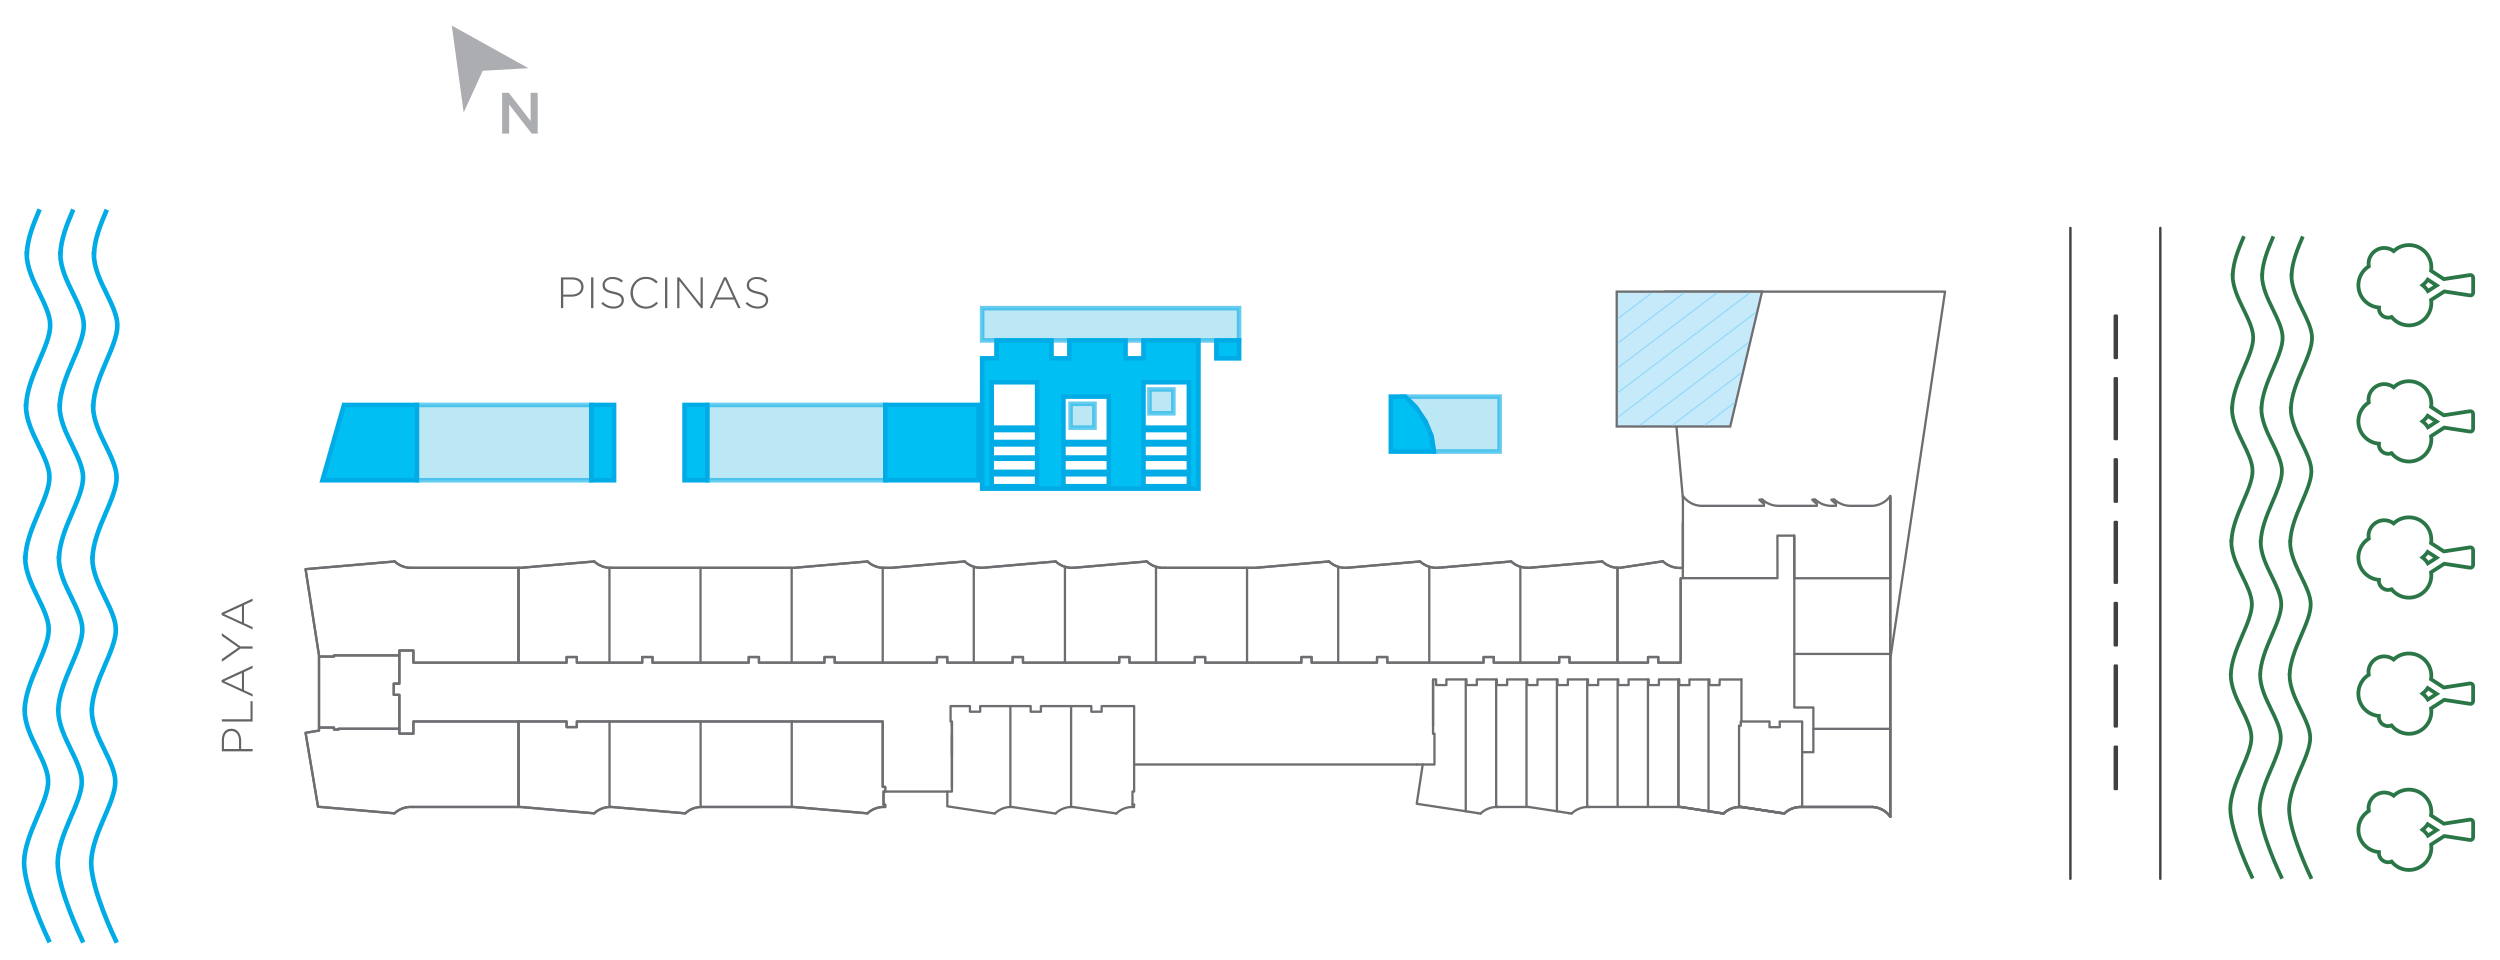 <?xml version="1.0" encoding="utf-8"?>
<!-- Generator: Adobe Illustrator 24.0.0, SVG Export Plug-In . SVG Version: 6.00 Build 0)  -->
<svg version="1.1" id="Layer_1" xmlns="http://www.w3.org/2000/svg" xmlns:xlink="http://www.w3.org/1999/xlink" x="0px" y="0px"
	 viewBox="0 0 1080.63 414.79" style="enable-background:new 0 0 1080.63 414.79;" xml:space="preserve">
<style type="text/css">
	.st0{fill:#ABADB0;}
	.st1{fill:#636466;}
	.st2{fill:none;stroke:#6D6E71;stroke-linecap:round;stroke-linejoin:round;stroke-miterlimit:10;}
	.st3{opacity:0.6;fill:#90D7EC;stroke:#00ABE6;stroke-width:1.978;stroke-miterlimit:10;}
	.st4{fill:#00C0F3;stroke:#00ABE6;stroke-width:1.978;stroke-miterlimit:10;}
	.st5{fill:none;stroke:#2B7646;stroke-width:1.644;stroke-miterlimit:10;}
	.st6{fill:none;stroke:#414042;stroke-width:1.053;stroke-linecap:round;stroke-linejoin:round;stroke-miterlimit:10;}
	.st7{fill:none;stroke:#00ABE6;stroke-width:2;stroke-miterlimit:10;}
	.st8{fill:#C7EAFB;stroke:#6D6E71;}
	.st9{fill:none;stroke:#8ED8F8;stroke-width:0.5;stroke-miterlimit:10;}
</style>
<g>
	<g>
		<path class="st0" d="M217.03,40.1h2.88l9.46,12.2V40.1h3.05v17.65h-2.6l-9.73-12.56v12.56h-3.05V40.1z"/>
	</g>
	<polygon class="st0" points="228.41,29.47 195.28,11.05 200.43,48.63 208.66,30.6 	"/>
</g>
<g>
	<path class="st1" d="M242.48,119.9h4.82c2.93,0,4.94,1.5,4.94,4.07V124c0,2.79-2.41,4.24-5.19,4.24h-3.59v4.96h-0.99V119.9z
		 M247.12,127.33c2.47,0,4.14-1.29,4.14-3.27v-0.04c0-2.11-1.63-3.21-4.03-3.21h-3.76v6.52H247.12z"/>
	<path class="st1" d="M255.5,119.9h0.99v13.3h-0.99V119.9z"/>
	<path class="st1" d="M259.9,131.26l0.65-0.74c1.46,1.35,2.81,1.98,4.77,1.98c2,0,3.36-1.12,3.36-2.64v-0.04
		c0-1.41-0.74-2.22-3.76-2.83c-3.19-0.65-4.48-1.73-4.48-3.74v-0.04c0-1.98,1.8-3.5,4.27-3.5c1.94,0,3.21,0.53,4.56,1.61l-0.63,0.78
		c-1.25-1.08-2.51-1.5-3.97-1.5c-1.96,0-3.25,1.12-3.25,2.51v0.04c0,1.41,0.72,2.26,3.88,2.91c3.08,0.63,4.37,1.73,4.37,3.67v0.04
		c0,2.15-1.84,3.63-4.41,3.63C263.14,133.39,261.5,132.69,259.9,131.26z"/>
	<path class="st1" d="M272.52,126.59v-0.04c0-3.76,2.81-6.88,6.65-6.88c2.38,0,3.8,0.87,5.17,2.13l-0.7,0.72
		c-1.16-1.12-2.49-1.96-4.48-1.96c-3.19,0-5.6,2.6-5.6,5.95v0.04c0,3.36,2.45,5.98,5.62,5.98c1.92,0,3.23-0.74,4.58-2.07l0.67,0.65
		c-1.41,1.39-2.92,2.32-5.28,2.32C275.33,133.43,272.52,130.41,272.52,126.59z"/>
	<path class="st1" d="M287.46,119.9h0.99v13.3h-0.99V119.9z"/>
	<path class="st1" d="M292.72,119.9h0.93l9.18,11.57V119.9h0.95v13.3h-0.74l-9.37-11.82v11.82h-0.95V119.9z"/>
	<path class="st1" d="M312.97,119.81h0.95l6.19,13.39h-1.08l-1.69-3.72h-7.85l-1.69,3.72h-1.03L312.97,119.81z M316.92,128.58
		l-3.5-7.69l-3.51,7.69H316.92z"/>
	<path class="st1" d="M322.26,131.26l0.65-0.74c1.46,1.35,2.81,1.98,4.77,1.98c2,0,3.36-1.12,3.36-2.64v-0.04
		c0-1.41-0.74-2.22-3.76-2.83c-3.19-0.65-4.48-1.73-4.48-3.74v-0.04c0-1.98,1.8-3.5,4.27-3.5c1.94,0,3.21,0.53,4.56,1.61l-0.63,0.78
		c-1.25-1.08-2.51-1.5-3.97-1.5c-1.96,0-3.25,1.12-3.25,2.51v0.04c0,1.41,0.72,2.26,3.88,2.91c3.08,0.63,4.37,1.73,4.37,3.67v0.04
		c0,2.15-1.84,3.63-4.41,3.63C325.49,133.39,323.86,132.69,322.26,131.26z"/>
</g>
<g>
	<path class="st1" d="M95.89,324.76v-4.83c0-2.93,1.5-4.94,4.07-4.94H100c2.79,0,4.24,2.41,4.24,5.19v3.59h4.96v0.99H95.89z
		 M103.32,320.12c0-2.47-1.29-4.14-3.27-4.14h-0.04c-2.11,0-3.21,1.63-3.21,4.03v3.76h6.52V320.12z"/>
	<path class="st1" d="M95.89,311.88v-0.99h12.39v-7.81h0.91v8.8H95.89z"/>
	<path class="st1" d="M95.8,294.87v-0.95l13.39-6.19v1.08l-3.72,1.69v7.85l3.72,1.69v1.03L95.8,294.87z M104.58,290.92l-7.69,3.5
		l7.69,3.51V290.92z"/>
	<path class="st1" d="M103.93,280.39l-8.04,5.7v-1.23l7.14-4.98l-7.14-5v-1.18l8.02,5.7h5.28v0.99H103.93z"/>
	<path class="st1" d="M95.8,265.88v-0.95l13.39-6.19v1.08l-3.72,1.69v7.85l3.72,1.69v1.03L95.8,265.88z M104.58,261.93l-7.69,3.5
		l7.69,3.51V261.93z"/>
</g>
<g>
	<polyline class="st2" points="727.4,214.99 719.37,126.05 840.75,126.05 817.08,284.84 817.08,353.05 	"/>
	<g>
		<polyline class="st2" points="727.4,225.84 727.4,245.44 726.47,245.51 726.24,245.51 725.06,245.47 723.9,245.28 722.78,244.99 
			721.69,244.58 720.63,244.03 719.67,243.36 718.77,242.62 716.79,242.91 712.36,243.58 700.21,245.44 699.16,245.41 698.1,245.35 
			697.1,245.15 696.11,244.83 695.15,244.45 694.22,243.94 693.39,243.36 692.59,242.69 678.42,243.9 673.96,244.29 660.85,245.44 
			660.15,245.44 659.06,245.38 657.97,245.19 656.94,244.9 655.91,244.51 654.95,244 654.06,243.39 653.22,242.69 645.69,243.33 
			641.27,243.71 621.49,245.44 620.43,245.44 619.41,245.35 618.38,245.15 617.39,244.83 616.42,244.45 615.49,243.94 
			614.63,243.36 613.83,242.69 599.66,243.9 595.24,244.29 595.2,244.29 582.09,245.44 581.07,245.44 580.01,245.35 578.98,245.15 
			577.99,244.83 577.03,244.45 576.13,243.94 575.27,243.36 574.46,242.69 566.96,243.33 562.51,243.71 542.7,245.44 520.93,245.44 
			516.48,245.44 516.45,245.44 503.37,245.44 502.31,245.44 501.29,245.35 500.26,245.15 499.27,244.83 498.3,244.45 497.37,243.94 
			496.51,243.36 495.71,242.69 488.21,243.33 483.78,243.71 463.97,245.44 462.95,245.44 461.89,245.35 460.86,245.15 
			459.87,244.83 458.91,244.45 458.01,243.94 457.15,243.36 456.34,242.69 442.18,243.9 437.72,244.29 424.61,245.44 423.91,245.44 
			422.82,245.38 421.73,245.19 420.7,244.9 419.67,244.51 418.71,244 417.82,243.39 416.98,242.69 409.45,243.33 405.03,243.71 
			404.99,243.71 385.25,245.44 382.62,245.44 381.56,245.44 380.54,245.35 379.51,245.15 378.52,244.83 377.56,244.45 
			376.63,243.94 375.76,243.36 374.99,242.69 360.79,243.9 356.37,244.29 343.23,245.44 328.06,245.44 323.64,245.44 282.07,245.44 
			277.61,245.44 264.5,245.44 263.44,245.44 262.42,245.35 261.39,245.15 260.4,244.83 259.44,244.45 258.51,243.94 257.64,243.36 
			256.87,242.69 249.34,243.33 244.91,243.71 225.11,245.44 224.11,245.44 178.69,245.44 178.24,245.44 177.22,245.44 
			176.16,245.35 175.13,245.15 174.14,244.83 173.18,244.45 172.63,244.13 172.28,243.94 171.41,243.36 170.61,242.69 
			144.36,244.96 137.89,245.51 132.08,246.02 137.89,283.3 137.89,283.81 137.89,314.49 137.89,315.8 137.47,315.87 132.08,316.76 
			137.47,348.72 137.89,348.75 144.36,349.3 146.38,349.49 170.55,351.57 171.32,350.9 172.18,350.32 172.63,350.07 173.11,349.81 
			174.07,349.43 175.07,349.11 176.09,348.91 177.12,348.82 178.18,348.82 178.69,348.82 224.14,348.82 225.11,348.82 
			244.91,350.55 249.34,350.93 256.87,351.57 257.67,350.87 258.6,350.26 259.56,349.75 260.56,349.36 261.62,349.07 262.7,348.88 
			263.79,348.82 264.5,348.82 296.23,351.57 297.07,350.87 297.96,350.26 298.93,349.75 299.95,349.36 300.98,349.07 302.07,348.88 
			303.16,348.82 343.23,348.82 374.99,351.57 375.76,350.9 376.63,350.32 377.56,349.81 378.52,349.43 379.51,349.11 380.54,348.91 
			381.56,348.82 381.91,348.82 382.62,348.82 382.62,347.82 381.91,347.82 381.91,342.15 382.62,342.15 382.62,340.13 
			381.91,340.13 381.56,340.13 381.56,311.86 380.54,311.86 379.51,311.86 378.52,311.86 377.56,311.86 376.63,311.86 
			375.76,311.86 374.99,311.86 343.23,311.86 303.16,311.86 302.07,311.86 300.98,311.86 299.95,311.86 298.93,311.86 
			297.96,311.86 297.07,311.86 296.23,311.86 264.5,311.86 263.79,311.86 262.7,311.86 261.62,311.86 260.56,311.86 259.56,311.86 
			258.6,311.86 257.67,311.86 256.87,311.86 249.34,311.86 249.34,314.3 244.91,314.3 244.91,311.86 225.11,311.86 224.14,311.86 
			178.69,311.86 178.69,317.12 178.18,317.12 177.12,317.12 176.09,317.12 175.07,317.12 174.07,317.12 173.11,317.12 
			172.63,317.12 172.63,315 172.63,300.35 170.2,300.35 170.2,295.51 172.63,295.51 172.63,283.3 172.63,281.18 173.18,281.18 
			174.14,281.18 175.13,281.18 176.16,281.18 177.22,281.18 178.24,281.18 178.69,281.18 178.69,286.44 224.11,286.44 
			225.11,286.44 244.91,286.44 244.91,284 249.34,284 249.34,286.44 256.87,286.44 257.64,286.44 258.51,286.44 259.44,286.44 
			260.4,286.44 261.39,286.44 262.42,286.44 263.44,286.44 264.5,286.44 277.61,286.44 277.61,284 282.07,284 282.03,286.44 
			282.07,286.44 323.64,286.44 323.64,284 328.06,284 328.06,286.44 343.23,286.44 356.37,286.44 356.37,284 360.79,284 
			360.79,286.44 374.99,286.44 375.76,286.44 376.63,286.44 377.56,286.44 378.52,286.44 379.51,286.44 380.54,286.44 
			381.56,286.44 382.62,286.44 385.25,286.44 404.99,286.44 405.03,284 409.45,284 409.45,286.44 416.98,286.44 417.82,286.44 
			418.71,286.44 419.67,286.44 420.7,286.44 421.73,286.44 422.82,286.44 423.91,286.44 424.61,286.44 437.72,286.44 437.72,284 
			442.18,284 442.18,286.44 456.34,286.44 457.15,286.44 458.01,286.44 458.91,286.44 459.87,286.44 460.86,286.44 461.89,286.44 
			462.95,286.44 463.97,286.44 483.78,286.44 483.78,284 488.21,284 488.21,286.44 495.71,286.44 496.51,286.44 497.37,286.44 
			498.3,286.44 499.27,286.44 500.26,286.44 501.29,286.44 502.31,286.44 503.37,286.44 516.45,286.44 516.48,284 520.93,284 
			520.93,286.44 542.7,286.44 562.51,286.44 562.51,286.34 562.51,284 566.96,284 566.96,286.44 574.46,286.44 575.27,286.44 
			576.13,286.44 577.03,286.44 577.99,286.44 578.98,286.44 580.01,286.44 581.07,286.44 582.09,286.44 595.2,286.44 595.24,284 
			599.66,284 599.66,286.44 613.83,286.44 614.63,286.44 615.49,286.44 616.42,286.44 617.39,286.44 618.38,286.44 619.41,286.44 
			620.43,286.44 621.49,286.44 641.27,286.44 641.27,284 645.69,284 645.69,286.44 653.22,286.44 654.06,286.44 654.95,286.44 
			655.91,286.44 656.94,286.44 657.97,286.44 659.06,286.44 660.15,286.44 660.85,286.44 673.96,286.44 673.96,284 678.42,284 
			678.42,286.44 692.59,286.44 693.39,286.44 694.22,286.44 695.15,286.44 696.11,286.44 697.1,286.44 698.1,286.44 699.16,286.44 
			700.21,286.44 712.36,286.44 712.36,284 716.79,284 716.79,286.44 718.77,286.44 719.67,286.44 720.63,286.44 721.69,286.44 
			722.78,286.44 723.9,286.44 725.06,286.44 726.24,286.44 726.47,286.44 726.47,250.12 		"/>
	</g>
	<polyline class="st2" points="137.89,283.81 137.89,283.3 132.08,246.02 170.61,242.69 	"/>
	<path class="st2" d="M170.61,242.67c2.06,1.93,4.82,2.92,7.64,2.75"/>
	<polyline class="st2" points="178.24,245.44 224.11,245.44 224.11,286.44 178.69,286.44 178.69,281.18 172.63,281.18 
		172.63,283.01 172.63,283.3 144.36,283.3 144.36,283.3 144.36,283.81 144.36,283.81 137.89,283.81 	"/>
	<polyline class="st2" points="224.11,245.44 225.11,245.44 256.87,242.69 	"/>
	<path class="st2" d="M256.84,242.67c2.06,1.93,4.82,2.92,7.64,2.75"/>
	<polyline class="st2" points="264.5,245.44 343.23,245.44 374.99,242.69 	"/>
	<path class="st2" d="M374.96,242.67c2.06,1.93,4.82,2.92,7.64,2.75"/>
	<polyline class="st2" points="382.62,245.44 385.25,245.44 416.98,242.69 	"/>
	<path class="st2" d="M416.98,242.67c1.87,1.76,4.34,2.74,6.91,2.74"/>
	<polyline class="st2" points="423.91,245.44 424.61,245.44 456.34,242.69 	"/>
	<path class="st2" d="M456.31,242.67c2.06,1.93,4.82,2.92,7.64,2.75"/>
	<line class="st2" x1="463.97" y1="245.44" x2="495.71" y2="242.69"/>
	<path class="st2" d="M495.71,242.67c2.06,1.93,4.82,2.92,7.64,2.75"/>
	<polyline class="st2" points="503.37,245.44 542.7,245.44 574.46,242.69 	"/>
	<path class="st2" d="M574.43,242.67c2.06,1.93,4.82,2.92,7.64,2.75"/>
	<line class="st2" x1="582.09" y1="245.44" x2="613.83" y2="242.69"/>
	<path class="st2" d="M613.83,242.67c2.06,1.93,4.82,2.92,7.64,2.75"/>
	<line class="st2" x1="621.49" y1="245.44" x2="653.22" y2="242.69"/>
	<path class="st2" d="M653.22,242.67c1.87,1.76,4.34,2.74,6.91,2.74"/>
	<polyline class="st2" points="660.15,245.44 660.85,245.44 692.59,242.69 	"/>
	<path class="st2" d="M692.58,242.67c1.78,1.68,4.11,2.65,6.55,2.74"/>
	<polyline class="st2" points="699.16,245.41 699.16,286.44 678.42,286.44 678.42,284 673.96,284 673.96,286.44 645.69,286.44 
		645.69,284 641.27,284 641.27,286.44 599.66,286.44 599.66,284 595.24,284 595.2,286.44 566.96,286.44 566.96,284 562.51,284 
		562.51,286.44 520.93,286.44 520.93,284 516.48,284 516.45,286.44 488.21,286.44 488.21,284 483.78,284 483.78,286.44 
		442.18,286.44 442.18,284 437.72,284 437.72,286.44 409.45,286.44 409.45,284 405.03,284 404.99,286.44 360.79,286.44 360.79,284 
		356.37,284 356.37,286.44 328.06,286.44 328.06,284 323.64,284 323.64,286.44 282.03,286.44 282.07,284 277.61,284 277.61,286.44 
		249.34,286.44 249.34,284 244.91,284 244.91,286.44 224.11,286.44 224.11,245.44 	"/>
	<polyline class="st2" points="751.69,348.82 752.75,348.82 771.25,351.64 	"/>
	<path class="st2" d="M777.95,348.82c-2.5,0.07-4.89,1.08-6.69,2.81"/>
	<polyline class="st2" points="777.95,348.82 778.36,348.82 809.46,348.82 	"/>
	<path class="st2" d="M817.09,353.04c-1.78-2.49-4.59-4.05-7.64-4.24"/>
	<polyline class="st2" points="137.89,283.81 137.89,314.49 144.36,314.49 144.36,315.32 146.38,315.32 146.38,315 146.38,315 
		172.63,315 172.63,300.35 170.2,300.35 170.2,295.51 172.63,295.51 172.63,283.3 144.36,283.3 144.36,283.81 137.89,283.81 	"/>
	<polyline class="st2" points="137.89,314.49 137.89,315.8 132.08,316.76 137.47,348.72 170.55,351.57 	"/>
	<path class="st2" d="M178.15,348.81c-2.82-0.17-5.58,0.82-7.64,2.75"/>
	<polyline class="st2" points="178.18,348.82 224.14,348.82 224.14,311.86 178.69,311.86 178.69,317.12 172.63,317.12 172.63,315 
		146.38,315 146.38,315.32 144.36,315.32 144.36,314.49 137.89,314.49 	"/>
	<polyline class="st2" points="224.14,311.86 244.91,311.86 244.91,314.3 249.34,314.3 249.34,311.86 381.56,311.86 381.56,340.13 
		382.62,340.13 382.62,342.15 381.91,342.15 381.91,347.82 382.62,347.82 382.62,348.82 	"/>
	<path class="st2" d="M382.59,348.81c-2.81-0.17-5.57,0.82-7.63,2.75"/>
	<polyline class="st2" points="374.99,351.57 343.23,348.82 303.16,348.82 	"/>
	<path class="st2" d="M303.14,348.82c-2.57,0-5.04,0.98-6.91,2.74"/>
	<polyline class="st2" points="296.23,351.57 264.5,348.82 263.79,348.82 	"/>
	<path class="st2" d="M263.78,348.82c-2.57,0-5.04,0.98-6.91,2.74"/>
	<polyline class="st2" points="256.87,351.57 225.11,348.82 224.14,348.82 224.14,311.86 	"/>
	<polyline class="st2" points="699.16,245.41 700.21,245.44 718.77,242.62 	"/>
	<path class="st2" d="M718.76,242.61c2.33,2.17,5.49,3.2,8.65,2.82"/>
	<polyline class="st2" points="727.4,245.44 727.4,249.91 726.47,249.91 726.47,286.44 716.79,286.44 716.79,284 712.36,284 
		712.36,286.44 699.16,286.44 699.16,245.41 	"/>
	<line class="st2" x1="224.11" y1="245.44" x2="224.11" y2="286.44"/>
	<line class="st2" x1="224.11" y1="311.86" x2="224.11" y2="348.82"/>
	<line class="st2" x1="263.47" y1="311.86" x2="263.47" y2="348.82"/>
	<line class="st2" x1="302.84" y1="311.86" x2="302.84" y2="348.82"/>
	<line class="st2" x1="342.23" y1="311.86" x2="342.23" y2="348.82"/>
	<line class="st2" x1="263.44" y1="245.44" x2="263.44" y2="286.44"/>
	<line class="st2" x1="302.8" y1="245.44" x2="302.8" y2="286.44"/>
	<line class="st2" x1="342.2" y1="245.44" x2="342.2" y2="286.44"/>
	<line class="st2" x1="381.56" y1="245.44" x2="381.56" y2="286.44"/>
	<line class="st2" x1="420.92" y1="244.99" x2="420.92" y2="286.44"/>
	<line class="st2" x1="460.32" y1="244.99" x2="460.32" y2="286.44"/>
	<line class="st2" x1="499.68" y1="244.99" x2="499.68" y2="286.44"/>
	<line class="st2" x1="539.04" y1="245.44" x2="539.04" y2="286.44"/>
	<line class="st2" x1="578.44" y1="244.99" x2="578.44" y2="286.44"/>
	<line class="st2" x1="617.8" y1="244.99" x2="617.8" y2="286.44"/>
	<line class="st2" x1="657.17" y1="244.99" x2="657.17" y2="286.44"/>
	<line class="st2" x1="411.47" y1="317.73" x2="411.47" y2="326.73"/>
	<line class="st2" x1="411.47" y1="313.69" x2="411.47" y2="312.47"/>
	<line class="st2" x1="382.62" y1="342.15" x2="409.45" y2="342.15"/>
	<line class="st2" x1="411.47" y1="312.47" x2="411.47" y2="340.13"/>
	<line class="st2" x1="619.44" y1="313.69" x2="619.44" y2="312.47"/>
	<line class="st2" x1="619.44" y1="311.86" x2="619.44" y2="294.29"/>
	<line class="st2" x1="770.03" y1="351.48" x2="752.72" y2="348.82"/>
	<line class="st2" x1="726.47" y1="348.82" x2="686.3" y2="348.82"/>
	<line class="st2" x1="660.85" y1="348.82" x2="646.94" y2="348.82"/>
	<line class="st2" x1="743.78" y1="351.48" x2="726.47" y2="348.82"/>
	<line class="st2" x1="678.16" y1="351.48" x2="660.85" y2="348.82"/>
	<line class="st2" x1="743.77" y1="351.44" x2="743.77" y2="351.44"/>
	<line class="st2" x1="743.78" y1="351.48" x2="744.99" y2="351.64"/>
	<path class="st2" d="M752,348.82c-2.61,0-5.12,1.01-7,2.82"/>
	<line class="st2" x1="752.01" y1="348.82" x2="752.72" y2="348.82"/>
	<line class="st2" x1="678.16" y1="351.44" x2="678.16" y2="351.44"/>
	<line class="st2" x1="678.16" y1="351.48" x2="679.38" y2="351.64"/>
	<path class="st2" d="M686.35,348.82c-2.61,0-5.12,1.01-7,2.82"/>
	<line class="st2" x1="686.4" y1="348.82" x2="687.1" y2="348.82"/>
	<line class="st2" x1="638.76" y1="351.44" x2="638.76" y2="351.44"/>
	<line class="st2" x1="638.8" y1="351.48" x2="640.02" y2="351.64"/>
	<path class="st2" d="M646.99,348.82c-2.61,0-5.12,1.01-7,2.82"/>
	<line class="st2" x1="647" y1="348.82" x2="647.71" y2="348.82"/>
	<line class="st2" x1="725.47" y1="348.82" x2="725.47" y2="293.68"/>
	<line class="st2" x1="712.33" y1="348.82" x2="712.33" y2="293.68"/>
	<line class="st2" x1="686.08" y1="348.82" x2="686.08" y2="293.68"/>
	<line class="st2" x1="672.97" y1="350.68" x2="672.97" y2="293.68"/>
	<line class="st2" x1="659.83" y1="348.82" x2="659.83" y2="293.68"/>
	<line class="st2" x1="646.72" y1="348.82" x2="646.72" y2="293.68"/>
	<line class="st2" x1="633.57" y1="350.68" x2="633.57" y2="293.68"/>
	<polyline class="st2" points="489.52,347.82 489.52,342.15 490.23,342.15 490.23,305.22 476.19,305.22 476.19,307.63 
		471.73,307.63 471.73,305.22 449.93,305.22 449.93,307.63 445.51,307.63 445.51,305.22 423.68,305.22 423.68,307.63 419.26,307.63 
		419.26,305.22 410.89,305.22 410.89,311.86 411.47,311.86 411.47,342.15 409.48,342.15 409.48,348.53 428.81,351.48 430.03,351.64 
			"/>
	<path class="st2" d="M437.71,348.84c-2.85-0.2-5.64,0.81-7.7,2.79"/>
	<polyline class="st2" points="437.72,348.85 455.03,351.48 456.28,351.64 	"/>
	<path class="st2" d="M463.97,348.84c-2.85-0.2-5.65,0.81-7.7,2.79"/>
	<line class="st2" x1="463.97" y1="348.85" x2="482.53" y2="351.64"/>
	<path class="st2" d="M490.15,348.84c-2.82-0.18-5.59,0.83-7.63,2.8"/>
	<line class="st2" x1="490.16" y1="348.85" x2="490.23" y2="347.82"/>
	<path class="st2" d="M490.21,347.81c-0.24-0.02-0.47-0.02-0.71-0.02"/>
	<line class="st2" x1="612.39" y1="330.45" x2="490.23" y2="330.45"/>
	<polyline class="st2" points="612.39,330.45 619.44,330.45 620.05,330.45 620.05,317.12 619.44,317.12 	"/>
	<line class="st2" x1="436.73" y1="348.82" x2="436.73" y2="305.22"/>
	<line class="st2" x1="462.98" y1="348.82" x2="462.98" y2="305.22"/>
	<line class="st2" x1="699.22" y1="348.82" x2="699.22" y2="293.68"/>
	<polyline class="st2" points="614.98,330.45 612.39,347.44 638.8,351.48 	"/>
	<polyline class="st2" points="725.76,296.12 725.76,293.68 717.07,293.68 717.07,296.12 712.65,296.12 712.65,293.68 
		703.96,293.68 703.96,296.12 699.51,296.12 699.51,293.68 690.82,293.68 690.82,296.12 686.4,296.12 686.4,293.68 677.71,293.68 
		677.71,296.12 673.26,296.12 673.26,293.68 664.57,293.68 664.57,296.12 660.15,296.12 660.15,293.68 651.46,293.68 651.46,296.12 
		647,296.12 647,293.68 638.35,293.68 638.35,296.12 633.89,296.12 633.89,293.68 625.21,293.68 625.21,296.12 620.75,296.12 
		620.75,293.68 619.44,293.68 619.44,317.12 	"/>
	<g>
		<g>
			<polyline class="st2" points="725.52,348.81 725.81,348.81 726.51,348.81 730.26,349.39 738.62,350.67 738.91,350.7 
				743.27,351.38 743.36,351.38 743.81,351.47 745.03,351.63 745.83,350.96 746.73,350.35 747.66,349.84 748.62,349.42 
				749.64,349.1 750.67,348.91 751.73,348.81 752.46,348.81 752.75,348.81 752.78,348.81 764.86,350.67 764.89,350.67 
				769.31,351.34 771.27,351.63 772.07,350.96 772.97,350.35 773.9,349.84 774.86,349.42 775.88,349.1 776.91,348.91 777.97,348.81 
				778.38,348.81 778.99,348.81 783.83,348.81 809.46,348.81 810.58,348.94 811.67,349.2 812.73,349.58 813.75,350.06 
				814.71,350.67 815.58,351.38 816.38,352.18 817.08,353.04 817.08,249.91 817.08,215.02 817.08,214.41 816.38,215.28 
				815.61,216.08 814.71,216.78 813.75,217.39 812.73,217.87 811.67,218.26 810.58,218.51 809.46,218.64 799.46,218.64 
				798.41,218.54 797.38,218.35 796.39,218.03 795.43,217.61 794.5,217.13 793.63,216.53 793.6,216.49 792.89,215.88 792.83,215.85 
				792.22,215.92 791.61,216.01 792.22,216.65 792.83,217.17 792.89,217.23 793.6,217.74 793.6,218.64 790.91,218.64 789.92,218.51 
				788.92,218.29 787.96,218 787.03,217.58 786.17,217.07 785.33,216.49 784.63,215.88 784.56,215.85 783.96,215.92 783.35,216.01 
				783.96,216.65 784.56,217.17 784.63,217.23 785.33,217.74 785.33,218.64 775.59,218.64 768.32,218.64 768.29,218.64 
				767.3,218.54 766.27,218.35 765.25,218.03 764.28,217.61 763.39,217.13 762.52,216.53 762.49,216.49 761.79,215.88 
				761.72,215.85 761.11,215.92 760.5,216.01 761.11,216.65 761.72,217.17 761.79,217.23 762.49,217.74 762.49,218.64 
				752.75,218.64 735.8,218.64 735.29,218.64 735.1,218.64 733.98,218.51 732.89,218.26 731.8,217.87 730.8,217.39 729.84,216.78 
				728.95,216.08 728.15,215.28 727.44,214.41 727.44,245.49 			"/>
		</g>
		<polyline class="st2" points="775.59,249.91 775.56,231.52 768.29,231.52 768.32,249.91 727.45,249.91 		"/>
		<line class="st2" x1="817.08" y1="214.41" x2="817.08" y2="249.91"/>
		<polyline class="st2" points="751.73,348.81 752.78,348.81 771.27,351.63 		"/>
		<polyline class="st2" points="775.59,231.52 775.59,305.82 783.83,305.82 783.83,325.14 778.99,325.14 778.99,311.87 
			769.28,311.87 769.31,314.31 764.86,314.31 764.89,311.87 752.75,311.87 752.46,311.87 752.46,313.7 751.73,313.7 		"/>
		<path class="st2" d="M777.97,348.82c-2.5,0.07-4.89,1.08-6.69,2.81"/>
		<polyline class="st2" points="777.96,348.81 778.38,348.81 809.46,348.81 		"/>
		<path class="st2" d="M817.09,353.03c-1.78-2.49-4.58-4.05-7.64-4.23"/>
		<line class="st2" x1="817.08" y1="353.04" x2="817.08" y2="215.02"/>
		<line class="st2" x1="770.05" y1="351.47" x2="752.75" y2="348.81"/>
		<line class="st2" x1="743.81" y1="351.47" x2="726.51" y2="348.81"/>
		<line class="st2" x1="743.81" y1="351.43" x2="743.81" y2="351.43"/>
		<line class="st2" x1="743.81" y1="351.47" x2="745.03" y2="351.63"/>
		<path class="st2" d="M752.03,348.81c-2.61,0-5.11,1.01-6.99,2.82"/>
		<line class="st2" x1="752.05" y1="348.81" x2="752.75" y2="348.81"/>
		<line class="st2" x1="725.52" y1="348.81" x2="725.52" y2="293.71"/>
		<line class="st2" x1="752.75" y1="293.71" x2="752.75" y2="311.87"/>
		<polyline class="st2" points="752.75,293.71 743.36,293.71 743.27,296.14 738.91,296.14 738.91,293.71 730.26,293.71 
			730.26,296.14 725.81,296.14 725.81,293.71 		"/>
		<g>
			<line class="st2" x1="751.71" y1="313.74" x2="751.71" y2="348.85"/>
			<line class="st2" x1="817.06" y1="315.05" x2="783.81" y2="315.05"/>
			<line class="st2" x1="817.06" y1="282.66" x2="775.57" y2="282.66"/>
			<line class="st2" x1="778.99" y1="325.18" x2="778.99" y2="348.85"/>
			<line class="st2" x1="775.57" y1="249.95" x2="817.06" y2="249.95"/>
		</g>
		<line class="st2" x1="738.5" y1="350.67" x2="738.5" y2="293.71"/>
	</g>
</g>
<g>
	<g>
		<polygon class="st3" points="619.8,171.43 618.76,171.43 616.18,171.43 612.05,171.43 607.4,171.43 612.05,176.08 616.18,182.27 
			618.76,188.47 619.8,195.19 648.21,195.19 648.21,171.43 		"/>
		<rect x="462.76" y="174.53" class="st3" width="10.33" height="10.33"/>
		<rect x="496.85" y="168.33" class="st3" width="10.33" height="10.33"/>
		<rect x="424.53" y="133.2" class="st3" width="111.06" height="13.95"/>
		<rect x="180.19" y="175.04" class="st3" width="75.42" height="32.55"/>
		<rect x="305.72" y="175.04" class="st3" width="76.97" height="32.55"/>
	</g>
	<g>
		<path class="st4" d="M494.27,154.9h-7.75v-7.75h-24.28v7.75h-2.58h-5.16v-7.75h-23.76v7.75h-2.07h-4.13v56.31h4.13h19.63h11.36
			h19.63h7.23h7.75h19.63h4.13V154.9v-7.75h-23.76V154.9z M428.66,203.97v-5.68h19.63v5.68H428.66z M448.3,185.89v5.17h-19.63v-5.17
			H448.3z M448.3,192.09v5.68h-19.63v-5.68H448.3z M448.3,165.23v19.63h-19.63v-19.63H448.3z M428.66,210.17V205h19.63v5.17H428.66z
			 M459.66,203.97v-5.68h19.63v5.68H459.66z M479.29,192.09v5.68h-19.63v-5.68H479.29z M479.29,171.43v19.63h-19.63v-19.63H479.29z
			 M459.66,210.17V205h19.63v5.17H459.66z M513.9,165.23v19.63h-19.63v-19.63H513.9z M494.27,203.97v-5.68h19.63v5.68H494.27z
			 M494.27,197.77v-5.68h19.63v5.68H494.27z M494.27,191.06v-5.17h19.63v5.17H494.27z M494.27,210.17V205h19.63v5.17H494.27z"/>
		<rect x="525.78" y="147.15" class="st4" width="9.82" height="7.75"/>
		<polygon class="st4" points="618.76,188.47 616.18,182.27 612.05,176.08 607.4,171.43 601.2,171.43 601.2,195.19 607.4,195.19 
			612.05,195.19 616.18,195.19 618.76,195.19 619.8,195.19 		"/>
		<polygon class="st4" points="175.03,175.04 172.96,175.04 170.38,175.04 148.68,175.04 139.38,207.59 148.68,207.59 
			170.38,207.59 172.96,207.59 175.03,207.59 177.61,207.59 180.19,207.59 180.19,175.04 177.61,175.04 		"/>
		<polygon class="st4" points="260.26,175.04 258.2,175.04 255.61,175.04 255.61,207.59 258.2,207.59 260.26,207.59 262.84,207.59 
			265.43,207.59 265.43,175.04 262.84,175.04 		"/>
		<polygon class="st4" points="301.07,175.04 298.49,175.04 295.9,175.04 295.9,207.59 298.49,207.59 301.07,207.59 303.65,207.59 
			305.72,207.59 305.72,175.04 303.65,175.04 		"/>
		<polygon class="st4" points="389.92,175.04 387.85,175.04 385.27,175.04 382.69,175.04 382.69,207.59 385.27,207.59 
			387.85,207.59 389.92,207.59 392.5,207.59 422.98,207.59 422.98,175.04 392.5,175.04 		"/>
	</g>
</g>
<g>
	<g>
		<g>
			<g>
				<g>
					<path class="st5" d="M1050.95,130.97c0-0.45-0.03-0.88-0.09-1.32l5.7-3.67l11.07,1.7c0.37,0.06,0.7-0.03,0.98-0.25
						c0.27-0.25,0.42-0.58,0.42-0.95v-6.37c0-0.39-0.15-0.72-0.42-0.95c-0.28-0.23-0.61-0.32-0.98-0.27l-11.27,1.75l-5.51-3.58
						c0.06-0.49,0.11-0.97,0.11-1.46c0-5.35-4.33-9.67-9.67-9.67c-2.48,0-4.79,0.9-6.59,2.61c-1.17-0.89-2.59-1.36-4.08-1.36
						c-3.76,0-6.8,3.04-6.8,6.8c0,0.39,0.03,0.77,0.09,1.15c-2.79,1.75-4.49,4.85-4.49,8.15c0,5.08,3.92,9.24,8.89,9.66
						c-0.01,0.11-0.02,0.24-0.02,0.39c0,2.2,1.81,3.99,4.02,3.99c0.52,0,1.01-0.09,1.47-0.28c1.83,2.27,4.6,3.61,7.52,3.61
						C1046.62,140.64,1050.95,136.3,1050.95,130.97L1050.95,130.97z M1049.48,125.83c-0.6-0.98-1.38-1.83-2.32-2.56
						c0.89-0.68,1.65-1.49,2.24-2.4l3.87,2.51L1049.48,125.83z"/>
				</g>
				<g>
					<path class="st5" d="M1050.96,189.82c0-0.45-0.03-0.88-0.1-1.31l5.69-3.67l11.07,1.7c0.37,0.06,0.7-0.03,0.98-0.25
						c0.26-0.25,0.41-0.58,0.41-0.95v-6.37c0-0.39-0.15-0.72-0.41-0.95c-0.27-0.22-0.61-0.32-0.98-0.26l-11.27,1.74l-5.5-3.58
						c0.06-0.49,0.11-0.97,0.11-1.47c0-5.35-4.35-9.67-9.69-9.67c-2.48,0-4.79,0.9-6.58,2.61c-1.18-0.89-2.6-1.36-4.08-1.36
						c-3.76,0-6.82,3.05-6.82,6.81c0,0.38,0.02,0.77,0.09,1.14c-2.78,1.76-4.47,4.86-4.47,8.15c0,5.08,3.91,9.24,8.87,9.66
						c-0.01,0.12-0.01,0.24-0.01,0.39c0,2.21,1.8,3.99,4.01,3.99c0.51,0,1.01-0.09,1.47-0.28c1.83,2.27,4.6,3.61,7.52,3.61
						C1046.61,199.49,1050.96,195.14,1050.96,189.82L1050.96,189.82z M1049.48,184.68c-0.61-0.98-1.38-1.83-2.33-2.56
						c0.89-0.69,1.64-1.49,2.23-2.4l3.88,2.51L1049.48,184.68z"/>
				</g>
				<g>
					<path class="st5" d="M1050.95,248.67c0-0.45-0.04-0.88-0.1-1.31l5.69-3.67l11.08,1.7c0.37,0.06,0.7-0.03,0.97-0.25
						c0.26-0.25,0.42-0.58,0.42-0.95v-6.37c0-0.39-0.16-0.72-0.42-0.95c-0.27-0.22-0.6-0.32-0.97-0.26l-11.27,1.74l-5.51-3.58
						c0.06-0.49,0.11-0.97,0.11-1.47c0-5.35-4.34-9.67-9.68-9.67c-2.48,0-4.79,0.9-6.59,2.61c-1.19-0.89-2.6-1.36-4.08-1.36
						c-3.75,0-6.81,3.05-6.81,6.81c0,0.38,0.02,0.77,0.09,1.14c-2.78,1.76-4.47,4.86-4.47,8.15c0,5.08,3.9,9.24,8.88,9.66
						c-0.01,0.12-0.02,0.24-0.02,0.39c0,2.21,1.81,3.99,4.01,3.99c0.53,0,1.01-0.09,1.48-0.28c1.82,2.27,4.6,3.61,7.52,3.61
						C1046.61,258.33,1050.95,253.99,1050.95,248.67L1050.95,248.67z M1049.46,243.52c-0.6-0.98-1.38-1.83-2.32-2.56
						c0.89-0.69,1.65-1.49,2.23-2.4l3.88,2.51L1049.46,243.52z"/>
				</g>
				<g>
					<path class="st5" d="M1050.96,307.51c0-0.45-0.04-0.88-0.1-1.32l5.68-3.67l11.08,1.7c0.37,0.06,0.71-0.03,0.98-0.25
						c0.27-0.25,0.41-0.58,0.41-0.95v-6.37c0-0.39-0.15-0.72-0.41-0.95c-0.27-0.23-0.61-0.32-0.98-0.27l-11.28,1.75l-5.5-3.58
						c0.07-0.49,0.11-0.97,0.11-1.46c0-5.35-4.35-9.67-9.69-9.67c-2.48,0-4.79,0.9-6.58,2.61c-1.18-0.89-2.6-1.36-4.08-1.36
						c-3.76,0-6.82,3.04-6.82,6.8c0,0.39,0.03,0.77,0.1,1.15c-2.78,1.75-4.48,4.85-4.48,8.15c0,5.08,3.91,9.23,8.88,9.66
						c-0.01,0.11-0.02,0.24-0.02,0.39c0,2.2,1.8,3.99,4.01,3.99c0.52,0,1.01-0.09,1.47-0.28c1.84,2.27,4.61,3.61,7.52,3.61
						C1046.61,317.18,1050.96,312.84,1050.96,307.51L1050.96,307.51z M1049.47,302.37c-0.6-0.98-1.38-1.83-2.32-2.56
						c0.89-0.68,1.64-1.49,2.23-2.4l3.88,2.51L1049.47,302.37z"/>
				</g>
				<g>
					<path class="st5" d="M1050.96,366.36c0-0.45-0.04-0.88-0.09-1.31l5.67-3.67l11.08,1.7c0.38,0.06,0.71-0.03,0.98-0.25
						c0.26-0.25,0.42-0.59,0.42-0.96v-6.37c0-0.38-0.16-0.72-0.42-0.95c-0.27-0.22-0.6-0.31-0.98-0.26l-11.27,1.75l-5.51-3.58
						c0.07-0.49,0.12-0.97,0.12-1.46c0-5.35-4.35-9.68-9.68-9.68c-2.48,0-4.79,0.9-6.59,2.61c-1.18-0.89-2.61-1.35-4.08-1.35
						c-3.76,0-6.81,3.04-6.81,6.8c0,0.38,0.03,0.77,0.1,1.14c-2.78,1.76-4.48,4.86-4.48,8.15c0,5.08,3.91,9.23,8.88,9.66
						c-0.01,0.12-0.02,0.24-0.02,0.39c0,2.21,1.81,4,4.02,4c0.52,0,1.01-0.09,1.48-0.28c1.83,2.27,4.6,3.61,7.52,3.61
						C1046.61,376.03,1050.96,371.68,1050.96,366.36L1050.96,366.36z M1049.49,361.22c-0.62-0.98-1.39-1.83-2.34-2.56
						c0.89-0.69,1.65-1.49,2.24-2.4l3.88,2.51L1049.49,361.22z"/>
				</g>
			</g>
		</g>
	</g>
	<g>
		<path class="st5" d="M969.95,102.1c-2.38,5.55-4.71,11.34-4.84,16.77l-0.1,0c0.1,5.31,2.5,10.21,4.81,14.94
			c2,4.11,4.08,8.35,4.12,11.98c0.1,3.9-2.15,9.01-4.27,13.93c-2.38,5.54-4.71,11.34-4.84,16.77l-0.1,0
			c0.1,5.31,2.5,10.21,4.81,14.94c2,4.1,4.08,8.34,4.12,11.97c0.1,3.88-2.15,9.02-4.27,13.93c-2.38,5.53-4.71,11.34-4.84,16.77
			l-0.1,0c0.1,5.32,2.5,10.21,4.81,14.95c2,4.09,4.08,8.35,4.12,11.96c0.1,3.9-2.15,9.03-4.27,13.94
			c-2.38,5.53-4.71,11.34-4.84,16.77l-0.03,0c0.1,5.31,2.49,10.2,4.82,14.94c2.01,4.1,4.08,8.34,4.11,11.97
			c0.11,3.89-2.15,9.01-4.27,13.94c-2.4,5.59-4.76,11.45-4.86,16.93c0.08,10.08,8.72,28.21,9.69,30.24"/>
		<path class="st5" d="M982.68,102.16c-2.39,5.55-4.72,11.34-4.86,16.77l-0.08,0c0.08,5.31,2.48,10.21,4.8,14.94
			c2,4.11,4.08,8.35,4.12,11.98c0.1,3.9-2.17,9.01-4.27,13.93c-2.39,5.54-4.72,11.34-4.86,16.77l-0.08,0
			c0.08,5.31,2.48,10.21,4.8,14.94c2,4.1,4.08,8.34,4.12,11.97c0.1,3.88-2.17,9.01-4.27,13.93c-2.39,5.53-4.72,11.34-4.86,16.77
			l-0.08,0c0.08,5.32,2.48,10.21,4.8,14.95c2,4.09,4.08,8.35,4.12,11.96c0.1,3.9-2.17,9.03-4.27,13.94
			c-2.39,5.53-4.72,11.34-4.86,16.77l-0.02,0c0.1,5.31,2.5,10.2,4.82,14.94c2,4.1,4.08,8.34,4.12,11.97
			c0.1,3.89-2.17,9.01-4.27,13.94c-2.41,5.59-4.76,11.45-4.86,16.93c0.08,10.08,8.72,28.21,9.7,30.24"/>
		<path class="st5" d="M995.4,102.22c-2.39,5.55-4.71,11.34-4.85,16.77l-0.09,0c0.09,5.31,2.49,10.21,4.8,14.94
			c2.01,4.11,4.08,8.35,4.12,11.98c0.1,3.9-2.16,9.01-4.27,13.93c-2.39,5.54-4.71,11.34-4.85,16.77l-0.09,0
			c0.09,5.31,2.49,10.21,4.8,14.94c2.01,4.1,4.08,8.34,4.12,11.97c0.1,3.88-2.16,9.02-4.27,13.93c-2.39,5.53-4.71,11.34-4.85,16.77
			l-0.09,0c0.09,5.32,2.49,10.21,4.8,14.95c2.01,4.09,4.08,8.35,4.12,11.96c0.1,3.9-2.16,9.03-4.27,13.94
			c-2.39,5.53-4.71,11.34-4.85,16.77l-0.02,0c0.1,5.31,2.49,10.2,4.8,14.94c2.01,4.1,4.09,8.34,4.12,11.97
			c0.1,3.89-2.15,9.01-4.27,13.94c-2.41,5.59-4.75,11.45-4.85,16.93c0.07,10.08,8.71,28.21,9.69,30.24"/>
	</g>
	<g>
		<line class="st6" x1="933.8" y1="379.85" x2="933.8" y2="98.54"/>
		<line class="st6" x1="894.94" y1="379.85" x2="894.94" y2="98.54"/>
		<rect x="914.12" y="322.77" class="st6" width="0.88" height="18.28"/>
		<rect x="914.12" y="287.71" class="st6" width="0.88" height="26.28"/>
		<rect x="914.12" y="260.67" class="st6" width="0.88" height="18.28"/>
		<rect x="914.12" y="225.61" class="st6" width="0.88" height="26.28"/>
		<rect x="914.12" y="198.56" class="st6" width="0.88" height="18.28"/>
		<rect x="914.12" y="163.51" class="st6" width="0.88" height="26.28"/>
		<rect x="914.12" y="136.46" class="st6" width="0.88" height="18.28"/>
	</g>
</g>
<g>
	<g>
		<path class="st7" d="M17.14,90.49c-2.71,6.33-5.37,12.95-5.52,19.14l-0.12,0c0.11,6.06,2.85,11.65,5.49,17.05
			c2.28,4.7,4.66,9.53,4.7,13.67c0.12,4.45-2.46,10.28-4.87,15.9c-2.71,6.32-5.37,12.94-5.52,19.14l-0.12,0
			c0.11,6.07,2.85,11.65,5.49,17.05c2.28,4.68,4.66,9.52,4.7,13.66c0.12,4.43-2.46,10.29-4.87,15.9
			c-2.71,6.31-5.37,12.94-5.52,19.13l-0.12,0c0.11,6.07,2.85,11.65,5.49,17.06c2.28,4.67,4.66,9.52,4.7,13.65
			c0.12,4.44-2.46,10.3-4.87,15.91c-2.71,6.31-5.37,12.94-5.52,19.13l-0.04,0c0.11,6.06,2.84,11.64,5.5,17.05
			c2.29,4.68,4.65,9.52,4.69,13.66c0.13,4.44-2.46,10.29-4.87,15.9c-2.74,6.38-5.43,13.07-5.54,19.33
			c0.09,11.5,9.95,32.19,11.06,34.51"/>
		<path class="st7" d="M31.67,90.56c-2.73,6.33-5.38,12.95-5.54,19.14l-0.09,0c0.09,6.06,2.82,11.65,5.48,17.05
			c2.28,4.7,4.66,9.53,4.7,13.67c0.11,4.45-2.47,10.28-4.87,15.9c-2.73,6.32-5.38,12.94-5.54,19.14l-0.09,0
			c0.09,6.07,2.82,11.65,5.48,17.05c2.28,4.68,4.66,9.52,4.7,13.66c0.11,4.43-2.47,10.29-4.87,15.9
			c-2.73,6.31-5.38,12.94-5.54,19.13l-0.09,0c0.09,6.07,2.82,11.65,5.48,17.06c2.28,4.67,4.66,9.52,4.7,13.65
			c0.11,4.44-2.47,10.3-4.87,15.91c-2.73,6.31-5.38,12.94-5.54,19.13l-0.03,0c0.11,6.06,2.85,11.64,5.5,17.05
			c2.28,4.68,4.66,9.52,4.7,13.66c0.11,4.44-2.48,10.29-4.88,15.9c-2.76,6.38-5.43,13.07-5.55,19.33
			c0.09,11.5,9.95,32.19,11.07,34.51"/>
		<path class="st7" d="M46.18,90.63c-2.73,6.33-5.37,12.95-5.54,19.14l-0.1,0c0.1,6.06,2.84,11.65,5.48,17.05
			c2.29,4.7,4.66,9.53,4.7,13.67c0.12,4.45-2.46,10.28-4.87,15.9c-2.73,6.32-5.37,12.94-5.54,19.14l-0.1,0
			c0.1,6.07,2.84,11.65,5.48,17.05c2.29,4.68,4.66,9.52,4.7,13.66c0.12,4.43-2.46,10.29-4.87,15.9c-2.73,6.31-5.37,12.94-5.54,19.13
			l-0.1,0c0.1,6.07,2.84,11.65,5.48,17.06c2.29,4.67,4.66,9.52,4.7,13.65c0.12,4.44-2.46,10.3-4.87,15.91
			c-2.73,6.31-5.37,12.94-5.54,19.13l-0.02,0c0.12,6.06,2.84,11.64,5.48,17.05c2.29,4.68,4.66,9.52,4.7,13.66
			c0.11,4.44-2.46,10.29-4.88,15.9c-2.75,6.38-5.42,13.07-5.53,19.33c0.08,11.5,9.94,32.19,11.06,34.51"/>
	</g>
</g>
<g>
	<polygon class="st8" points="747.89,184.36 698.83,184.36 698.83,126.05 761.65,126.05 	"/>
	<g>
		<line class="st9" x1="699.29" y1="137.73" x2="713.65" y2="126.84"/>
		<line class="st9" x1="699.29" y1="148.33" x2="727.85" y2="126.6"/>
		<line class="st9" x1="699.29" y1="159.03" x2="742.08" y2="126.6"/>
		<line class="st9" x1="699.29" y1="169.74" x2="756.32" y2="126.6"/>
		<line class="st9" x1="699.29" y1="180.37" x2="759.06" y2="134.97"/>
		<line class="st9" x1="708.71" y1="183.88" x2="755.8" y2="148.12"/>
		<line class="st9" x1="722.76" y1="183.88" x2="752.95" y2="160.95"/>
		<line class="st9" x1="736.81" y1="183.88" x2="749.94" y2="173.91"/>
	</g>
</g>
</svg>
